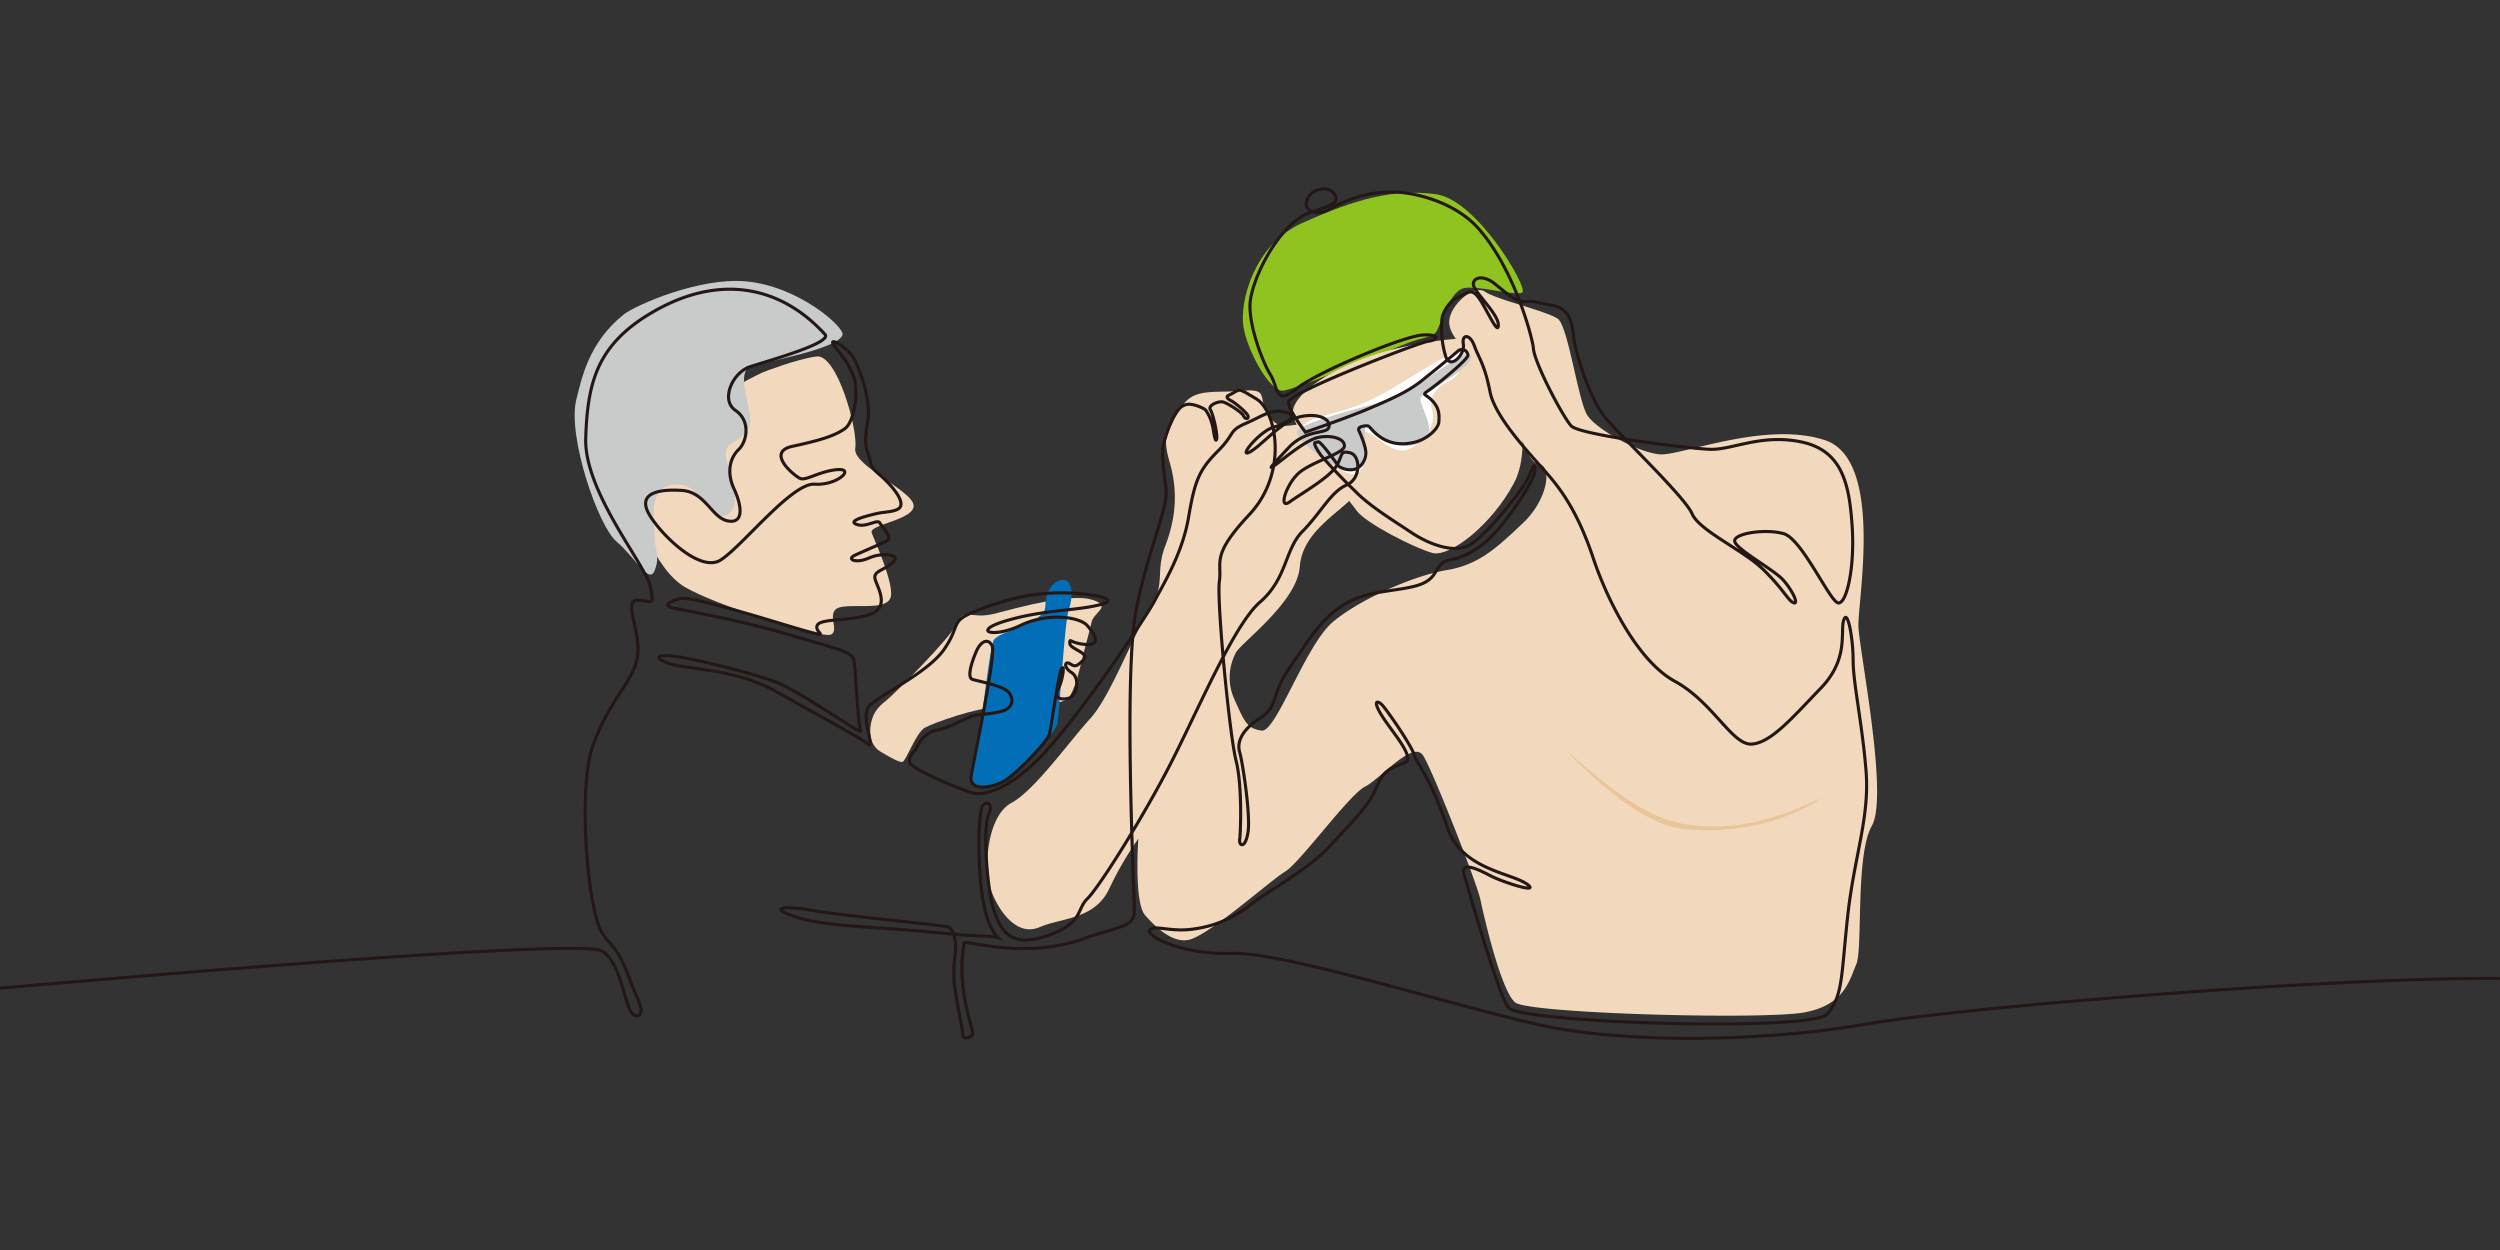 <svg xmlns="http://www.w3.org/2000/svg" viewBox="0 0 800 400"><rect x="0" y="0" width="800" height="400" fill="#333333" stroke="none"/><defs><style>.cls-1{fill:#f2d9bd;}.cls-2{fill:#c9caca;}.cls-3{fill:#8fc31f;}.cls-4{fill:#036eb8;}.cls-5{fill:#fff;}.cls-6{fill:none;stroke:#231815;stroke-miterlimit:10;}.cls-7{fill:#ebc59a;}</style></defs><g id="object"><path class="cls-1" d="M281.82,240.55c1.66,1,5.74,3.5,6.94,3.27s4.3-9.32,7.18-10.95,17-6.52,21.77-6.29,21.61-.64,24-3.05,4.17-11.1,4.94-14.18,1.93-7,2.64-10.26,6.91-5.2,0-7.22-23,2.42-30.87,4.47-9.74-2.08-11.91,2.79-20.64,23.26-23,25.12-4.05,3.58-4.79,7.22S278.82,238.84,281.82,240.55Z"/><path class="cls-1" d="M244,119.19c-4.78,2.33-17.12,7.93-19.09,17.25s-16.33,12.1-19.68,19.09,4.18,26.51,13.88,32.3,43.86,16.62,46.82,15.22-2.3-7.92,3.44-8.85,15.8,1.4,15.8-4.19-5.31-16.92-6.23-19.57,13.88-4.07,13.41-8.79S272.72,149,273.68,143.42s-5.75-30.28-12.45-29.35S244,119.19,244,119.19Z"/><path class="cls-2" d="M184.41,127.93c-2.87,11.53,6.93,40.39,12.92,45.42s10.41,14,12.21,9.09,0-5.86,0-10.49-2.51-15.37,5.38-16.77,10.29,7,14.18,9.28,7.15-1.82,5.81-8-3.83-11.41-2-13.51,7.18-3.49,7.18-8.38-4.61-15.55.12-17.24,28-5.63,29.39-10.17c.76-2.41-14-15.59-30.87-17.12-15-1.37-35.53,7.68-39.2,10.64C188.35,109.65,186.1,121.15,184.41,127.93Z"/><path class="cls-3" d="M416.55,71.44C401,78.5,396.69,96.83,397.89,104.52s8.52,21,12.68,20.5,29.67-11,37.82-14.44,10.4-2.16,11.72-5.36,3.94-11.21,7.66-12.81,17.47,2.56,19.39,1.16-14.6-29.81-27.77-31.44S434.5,63.29,416.55,71.44Z"/><path class="cls-4" d="M340,185.58c-3.55.23-5.5,4.58-5.5,8.39,0,5.59-14.84,7.84-16.52,10.91s-5,38.77-7.17,43.4,7.37,4,10.44,1.72,16.36-15,17.08-18.3,2.31-32.83,3.67-36.57S343.56,185.34,340,185.58Z"/><path class="cls-1" d="M332.67,296.69c7.15-3.06,17.59-2.44,22.26-12.23a107.16,107.16,0,0,1,9.33-16.07s-1.44,20.35,2.16,24.46,9.36,9.51,14.71,7.69c7.18-2.45,25.49-18.87,30.16-21.67s20.46-24.61,25.49-27.13,15.43-15.15,18.67-9.9,17.23,40.88,18.3,46.12,6.65,29.29,11.13,32.84,79.7,5.59,92.62,3.15,14.36-10.49,16.51-15.38-.36-34.94,5-44.37-3.95-55.56-4.31-63.59S603,147.15,584,140.86s-46,5-52.77,4.54-20.46-8-23.33-12.58-6.11-28.3-9.34-30.75-19.63-6.16-23.33-8.71-11.49,4.52-11.49,9.76S472,115.53,475.19,114,479.14,125.48,482,129s6.1,19.1,10.41,19.51,3.06,11.24-5.11,18.92-13.92,13.28-24.33,15-27.3,9.08-36.25,16.42-18.32,35.59-23,34.94-5.53-2.92-8.61-9.78a16.87,16.87,0,0,1,.35-15.1c1.44-3.07,19.62-16.16,20.47-27.53s12.52-17,18.28-23.55S431.48,139,423,136.44s-12.48,2.77-16.74-3,.44-9.18-8.59-8.39-15.53-1-19.44,5-6.82,8-3.95,17.82,1.8,18.51-1.43,26.9.32,12.13-5,20.33S355.29,223,348.83,230s-17.73,22.92-25.13,26.9-8.4,18.31-7.54,24.26S323.7,300.54,332.67,296.69Z"/><path class="cls-1" d="M458.3,176.93c5.45,1.56,19-8.82,26.22-22.45s-1.79-41.23-5.38-44.72-26.83-.66-40.93,4.28-24.95,12.72-24.5,18.37,17.68,27.32,20.55,31.16S452.2,175.18,458.3,176.93Z"/><path class="cls-5" d="M456.53,117.62c-7,4.11-13.47,8.81-22.11,12.14s-18.23,4.11-17.47,7.55,12.31,16.28,17.2,14.15-.13-13.1,2.57-13.29,8.48,7.63,13.74,5.68,9.2-8.26,7.84-12.53,1.45-7.63,5.47-9.39,4.3-6.82,3.86-8.89S456.53,117.62,456.53,117.62Z"/><path class="cls-2" d="M415,138.28c-.18,2.41,12.71,13.55,18.16,12s2.84-14.36,4-13.92,7.94,8.71,16.5,5.69-1-13.3,1.24-15.18,17-9.66,15.74-13.06-18.44,12.14-26.48,14.3S415.23,135.42,415,138.28Z"/></g><g id="line"><path class="cls-6" d="M803.53,313.17c-51.79-1-175.65,9.15-206.23,14.52s-76.16,6.8-105.84,0-80.89-23.08-97.16-22.61-27.76-5.59-26.33-7.46,6.7.94,14.81-.46a36.57,36.57,0,0,0,17.74-7.92c4.79-3.73,18.19-11.18,24.56-18,8.76-9.44,13-13.53,15.37-19.28s5-6.33,8.87-7.77-3.25-9.2-6.8-14.67-1.77-5.47-.3-4,9.46,13,10.35,16.11,4.84,6.26,10.61,23.22c4.68,13.79,21.19,14.43,25.89,18.4,3.17,2.68-8.32-1-12.27-3.08-3.46-1.84-9.69-4.9-8.25-.18s10.91,38.51,14.17,42.49c4,4.86,97,7.77,102,2s4.44-11.79,6.51-31.07,7.09-31.65,5.91-46.61S593,218.54,593,211.35s-1.77-16.68-3-12.94,1.77,12.37-7.39,21.86-16,17.55-22.17,17.84S548.05,224.59,535.93,218s-21.87-26.76-26-39.13S501.34,159,496.32,153s-17.74-18.7-19.51-27.62-3.55-10.65-5-14.68-4.13-3.74-3.54-.57-4.14,8.34-5.62,4A31,31,0,0,1,461.44,102c.29-2.3,2.66-6,5.32-7s3.84-3,6.21,0,6.5,12.77,6.5,9-8.28-10.94-8-13.24,3.55-2.59,6.8,0,6.8,6,10,5.76,2.07,0,8.28,1.15,6.5,6,7.09,10.64,5,19.28,10.05,25.32,25.42,25.32,27.79,30.79,16.25,11.5,22.76,17.83,8,10.07,9.75,10.65-.59-4.32-3.54-7.48S556,176,555.14,173.37s9.76-4.31,15.67-2.58,14.78,21.86,17.44,22.15,5.32-11.22,4.44-24.46-3-24.16-16-27-22.46,2.59-29.56,2.3-41.68-4.6-44.34-7.48S491,116.12,490.7,111.52c-.17-2.7-5.74-24.81-17.43-38.21C465,63.86,451,61.43,445.75,61.43c-12.68,0-19.14,5.35-22.25,6.35S417.75,67,418,65.15s1.2-4,4.79-4.66,6,3,4.07,4.43-8.18,3.11-9.75,4C407.64,74.4,400.25,90.51,400,97.42s3.85,18.12,6.51,22.44,1.47,10.07,8.27,4.6,34.39-16.93,40.5-17.26,4.43,1.73,1.77,2-43.35,15.92-44.63,19.28c-.49,1.28,1.9,5.2,5.3,9.81,0,0,12.81-4.35,20.45-7.59s12.55-5.53,16.66-8.78,10.07-8.17,11.63-9.51a1.92,1.92,0,0,1,3.27,1.31c0,1.34-9.73,9.25-12.59,11.22-2.4,1.65-1,.94,1.24,3.35s2.19,4.41,2.06,6.69-3.85,5.62-7.84,6.55-8,.67-11.68-2.27c-2.72-2.16-2.47-3.08-3.71-3s-2.89.41-2.34,1.61,2.34,5.22,2.2,7.36-1.66,4.6-3.85,5-4.53-.54-5.08-1.34-5.64-7.89-6.33-7.49-2.47-.67.69,4c.76,1.13,7.47,8.31,10.79,11.41.4.37.72.73,1,1,4.73,4.6,11.83,8.92,17.44,12.66s13.9,6.9,18.92,3.74,17.22-17.78,18.92-22.44,1.77-2.31,1.48-.29S481,169.92,473.26,175.1s-9.75,3.17-12.12,5.47-1.77,5.59-9.46,7.26-15.07,1.37-22.17,6-10.64,10.94-16.85,19.85-3.25,12.09-9.46,16.12-7.39,8-6.5,10.93,3.55,20.14,2.66,25.61-2.95,4.31-2.66,2.3.89-17.27-1.18-25.32-6.21-50.93-5.32-57.26-2.81-8.18,9.6-21.41,8.85-33,2.22-37-4.78-3-8.87-1.15c-.83.37-.59,1,.81,1.73s5.2,3.93,5.43,4.95-1,1-1.46-.11-5.14-4.1-6.6-4.44-4.91,1.08-4,2.51,2.39,8.19,2,9.38-.76-1.08-1.17-3.53a14.79,14.79,0,0,0-2.28-5.68c-.58-.69-3.15-1.71-4.61-1.88a3.89,3.89,0,0,0-3,.62c-2.64,1.5-5.74,10.13-6.1,13.27s.36,8.74.89,12.52c1,6.94-5.32,18.42-9.46,39.16s-.59,91.47-.59,96.64-5.54,4.82-16.18,8.72c-18.62,6.82-38.11.36-38.3,1.36-2.59,14.17,2.75,27.15,2.75,28.79s-3.15,2.3-3.15.86-2.72-14.32-2.86-17.76a47.55,47.55,0,0,1,.4-8.28c.46-4.23-.3-8.22-2.66-8.79s-33.11-3.46-42.87-5.18-14.19-.87-5.72,2,22.87,3.17,36.76,4.32,14.19,1.44,20.69,1.72,7.39.58,7.39.58c-5-5.47-5.61-18.13-5.91-24.75s0-16.11,1.18-17.55,3.55-.57,1.78,3.17-.59,23.59,1.77,30.5,5.62,12.08,17.15,8.05,9.16-8.34,12.71-11.79,16.45-23.79,25.52-41.05,21.08-46.42,29.75-53.9,7.89-16.88,13.6-22.63,9.07-12.66,14-14.77,4.54-9.59,1.19-10.36-2.17.58-4.34,4.22-11.23,8.82-15,11.51-1-6.14,3.35-9.59,14-5.95,14.19-8.25-3.74-3.64-8.08-2.88-12,7.48-14.19,9-1.57.77,4.34-5.56,12.42-4.22,13-6.72-3.35-4.6-9.27-3.26-12.41,9.4-16.16,11.32,3.16-6.71,7.89-8.06,7.88-3.83,3.35-4.79-6.7,1.15-12.42,3.64-3.15,3.07-9.06,9-7.29,9.4-9.27,21.1-8.27,21.67-10.83,26.66-24.05,36.82-35.87,49.29-19.9,12.85-22.27,12.28-20.1-7.67-20.3-10,1.58-2.87,2.57-5.17a9,9,0,0,1,6.89-5.18c3.75-.77,8.67-3.84,11-4.42s6.9-.57,9.85-1.72,3.15-4.22,1-6.14S313,218,311.17,217.39s-.19-5.56,1.19-8.82,3.74-4.6,5.12-1.92-5.91,36.64-6.7,41.63,6.31,4,10.44,1.72,14-12.85,14.59-15,2.95-19.76,3.94-21.1.39,3.45-1,6.33,0,3.84,3,3.26,3.94-6.52,1.18-8.25-2.17-3.83-.59-2.87,2,1.15,4.34-1.15-4.34-3.46-4.34-5.37,0,0,5.12.38,2.76-3.45.4-6.11-12.45-4.25-21.28,0-16.16,1.89-4.34-1.56,21.68-3.07,29.56-5-3.15-3.84-12.61-3.84-18.13,2.31-26.8,5.76-4.73,4.22-10.25,12.27-22.47,15.35-24.44,18.8,2.37,13.43,0,11.51-16.55-9.59-29.56-16.88-28.38-6.9-33.89-8.82-3.94-3.07,2-2.3,23.25,5,31.53,8,28.38,17.65,27.59,15.73-1.58-18.41-2-21.87-3.94-3.83-20.89-8.82-33.11-7.67-36.66-8.44-2.36-1.92,1.58-3.07,32.32,8.06,40.6,10.36,2.36.38,3.54-1.89,10.64-1.18,16.95-3.48,2.37-8.44,1.58-11.13,2.36-2.68,5.52-5.37-3.16-3.45-7.49-1.53-7.1.38-4.73-.77,7.88-3.45,10.24-4.6-1.18-4.22-2-5.76-4.33,1.54-7.48.39,3.15-2.69,6.3-3.45,7.88-.39,7.88-3.07-3.94-6.91-7.09-9.59-2.37-3.84-3.55-6.91-.53-6.85,0-10c1.18-6.91-2.72-17.16-4.64-20.43s-9-7.45-5.74-3.26,3.73,4.59,5.65,8.78.74,15-2.66,17.35-8.09,3.73-16.7,5.59.47,9.32,2.39,10.25,6.22-2.33,12-2.79,0,5.12-7.29,4.66-22.86,19.56-30,24.22S209.54,169,207.15,163.45s3.35-7,11-6.52,9.57,8.85,14.83,9.78,4.31-5.12,1.92-10.25-1.44-9.78,1.43-12.57,3.83-9.32-1-12.58-1-12.12,4.78-14S266.45,109.73,264,107c-14.89-16.3-34.83-19.06-55.36-7-18,10.52-20.62,23-21.21,40.21s19.51,40.92,20.69,47.61.59,4.25-4.14,4.25,1.18,9.78,0,17.95-8.28,12.54-14.19,28.41c-5,13.4-1.79,52.41,2.81,60,2.55,4.2,5.18,4.33,9.08,15.44,1.52,4.35,5.72,11.17,1.92,11.17s-4-16.55-11-20.74c-7.85-4.72-197.83,12.4-197.83,12.4"/><path class="cls-7" d="M500.58,239.45s21.28,24,38,25.83,33.93-2.48,44.68-10.25c0,0-16.31,8.78-31.61,9.33S526.22,262.84,500.58,239.45Z"/></g></svg>